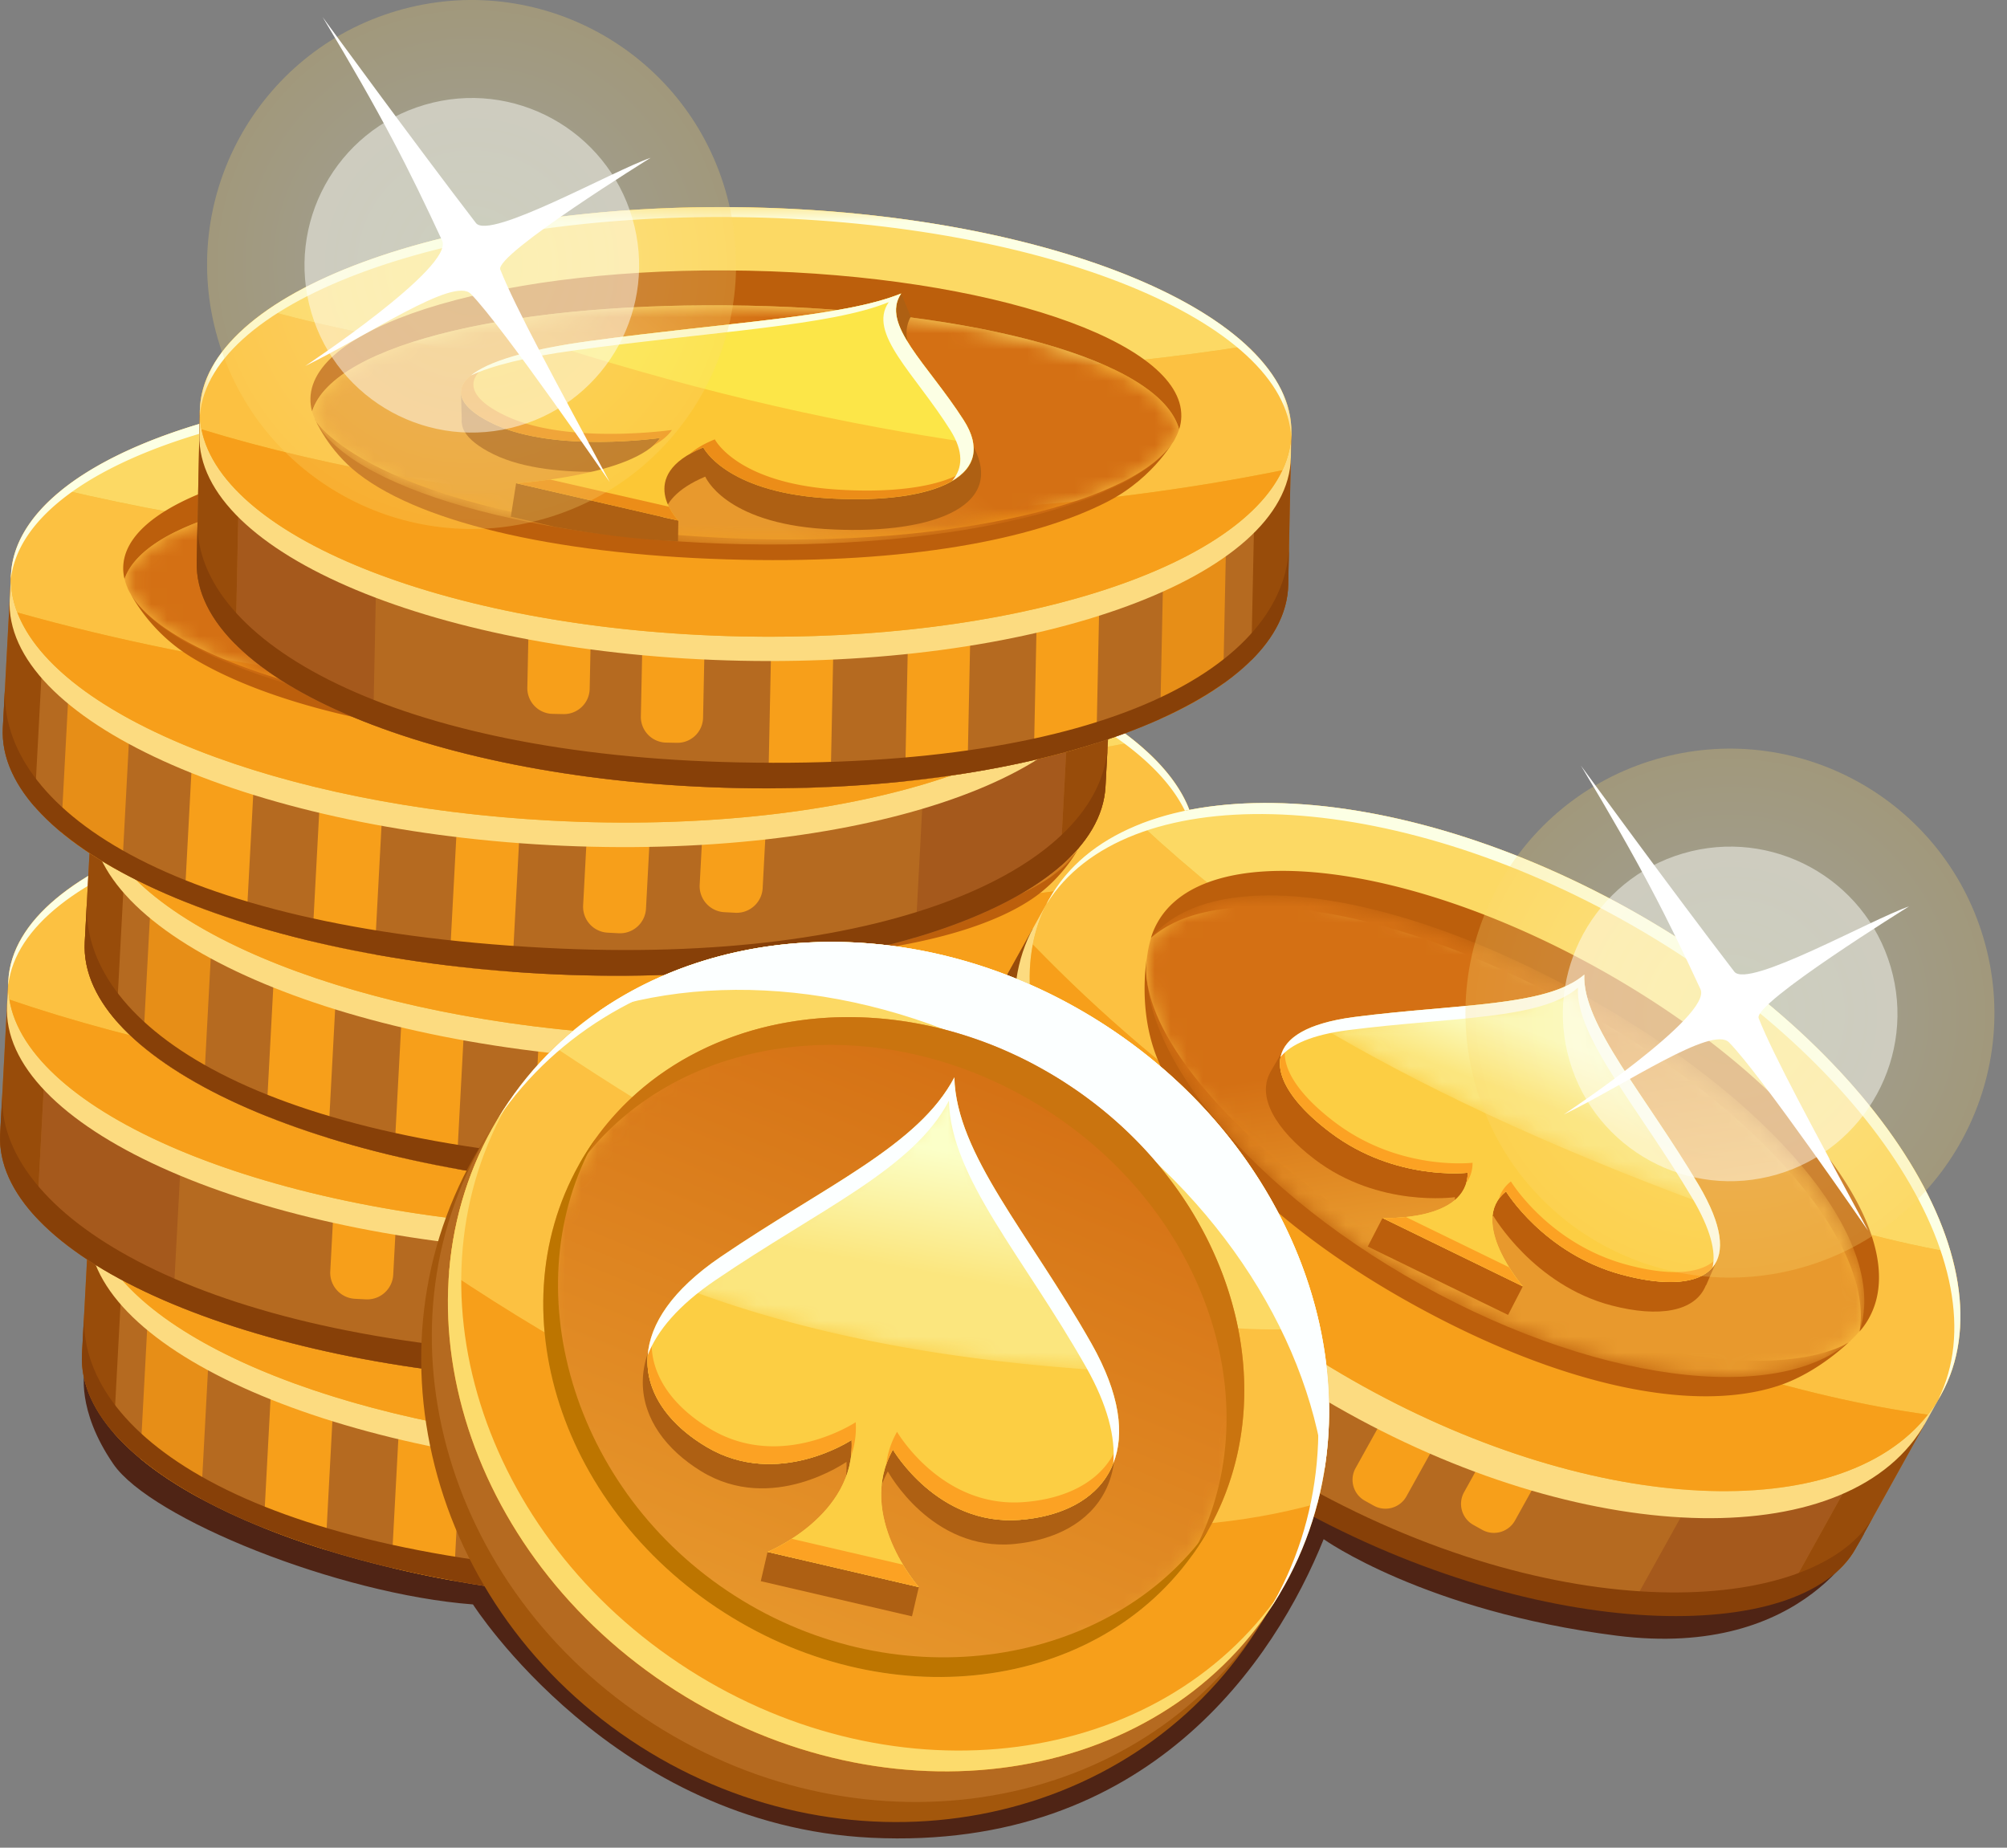 <svg xmlns="http://www.w3.org/2000/svg" xmlns:xlink="http://www.w3.org/1999/xlink" width="126" height="116" viewBox="0 0 126 116">
    <rect x="0" y="0" width="126" height="116" fill="#808080" stroke="none"/>
    <defs>
        <path id="a" d="M.786 6.249c1.072 4.481 12.694 8.557 27.076 9.325 14.383.767 26.373-2.05 27.914-6.391C54.705 4.702 43.052 1.212 28.669.444c-1.877-.1-3.713-.15-5.49-.15C11.344.295 2.128 2.474.786 6.249"/>
        <linearGradient id="b" x1="35.367%" x2="58.394%" y1="43.981%" y2="53.233%">
            <stop offset="0%" stop-color="#D47014"/>
            <stop offset="100%" stop-color="#E8992D"/>
        </linearGradient>
        <path id="d" d="M.645 6.424c1.071 4.48 12.693 8.558 27.075 9.325 14.382.767 26.372-2.05 27.915-6.391C54.563 4.877 42.91 1.387 28.527.619c-1.876-.1-3.713-.149-5.49-.149C11.2.469 1.985 2.649.645 6.424"/>
        <linearGradient id="e" x1="66.783%" x2="40.37%" y1="44.451%" y2="52.963%">
            <stop offset="0%" stop-color="#D47014"/>
            <stop offset="100%" stop-color="#E8992D"/>
        </linearGradient>
        <path id="g" d="M.958 6.391c1.072 4.481 12.694 8.558 27.076 9.326 14.383.767 26.372-2.05 27.915-6.392-1.072-4.48-12.725-7.971-27.107-8.738-1.878-.1-3.713-.15-5.49-.15C11.515.438 2.299 2.617.958 6.391"/>
        <linearGradient id="h" x1="35.367%" x2="58.394%" y1="43.981%" y2="53.233%">
            <stop offset="0%" stop-color="#D47014"/>
            <stop offset="100%" stop-color="#E8992D"/>
        </linearGradient>
        <path id="j" d="M.816 6.924c1.072 4.481 12.694 8.558 27.076 9.325 14.383.768 26.373-2.05 27.915-6.391C54.736 5.377 43.082 1.887 28.7 1.119c-1.877-.1-3.713-.149-5.49-.149C11.374.97 2.158 3.149.816 6.924"/>
        <linearGradient id="k" x1="35.367%" x2="58.394%" y1="43.981%" y2="53.233%">
            <stop offset="0%" stop-color="#D47014"/>
            <stop offset="100%" stop-color="#E8992D"/>
        </linearGradient>
        <path id="m" d="M.546.581h68.527V15.05H.546z"/>
        <path id="o" d="M.592 7.405c1.202 4.394 12.819 8.048 27.057 8.343 14.236.295 25.994-2.876 27.377-7.215C53.824 4.14 42.195 1.065 27.958.77c-.733-.015-1.461-.022-2.181-.022C12.537.747 1.905 3.289.592 7.405"/>
        <linearGradient id="p" x1="66.126%" x2="40.75%" y1="44.388%" y2="52.995%">
            <stop offset="0%" stop-color="#D47014"/>
            <stop offset="100%" stop-color="#E8992D"/>
        </linearGradient>
        <path id="r" d="M.643.995H59.08v43.204H.643z"/>
        <path id="t" d="M1.274 3.436C-.62 9.334 6.624 18.79 18.258 25.254c11.634 6.463 23.489 7.62 27.496 2.896 1.894-5.897-5.743-14.647-17.376-21.11C21.17 3.034 14.027.796 8.682.796c-3.281 0-5.884.843-7.408 2.64"/>
        <linearGradient id="u" x1="45.251%" x2="52.709%" y1="29.551%" y2="61.566%">
            <stop offset="0%" stop-color="#D47014"/>
            <stop offset="100%" stop-color="#E8992D"/>
        </linearGradient>
        <path id="w" d="M25.341 15.3C14.71 11.387 6.892 7.597.722 3.933c.627-.214 1.39-.385 2.304-.503 6.459-.834 12.106-.632 14.439-2.664-.16 3.092 3.844 7.592 7.17 13.196"/>
        <linearGradient id="x" x1="50.864%" x2="64.619%" y1="52.467%" y2="31.274%">
            <stop offset="0%" stop-color="#FBE67E"/>
            <stop offset="100%" stop-color="#FBFFC8"/>
        </linearGradient>
        <path id="z" d="M2.854 8.858C-3.023 18.062.833 31.031 11.468 37.82c10.635 6.792 24.023 4.834 29.9-4.37 5.879-9.207 2.022-22.176-8.613-28.966C28.48 1.754 23.761.438 19.264.438c-6.693 0-12.893 2.914-16.41 8.42"/>
        <linearGradient id="A" x1="72.291%" x2="33.551%" y1="17.145%" y2="74.249%">
            <stop offset="0%" stop-color="#E88917"/>
            <stop offset="100%" stop-color="#FBCD42"/>
        </linearGradient>
        <path id="C" d="M2.854 8.858C-3.023 18.062.833 31.031 11.468 37.82c10.635 6.792 24.023 4.834 29.9-4.37 5.879-9.207 2.022-22.176-8.613-28.966C28.48 1.754 23.761.438 19.264.438c-6.693 0-12.893 2.914-16.41 8.42"/>
        <linearGradient id="D" x1="69.435%" x2="30.242%" y1="7.847%" y2="92.858%">
            <stop offset="0%" stop-color="#D47014"/>
            <stop offset="100%" stop-color="#E8992D"/>
        </linearGradient>
        <path id="F" d="M27.366 18.628C16.021 17.911 7.597 15.982.888 13.424a15.378 15.378 0 0 1 2.337-1.92c6.604-4.5 12.46-7.002 14.69-11.288.113 4.831 4.657 9.752 8.6 16.706"/>
        <linearGradient id="G" x1="50.641%" x2="60.863%" y1="64.825%" y2="24.727%">
            <stop offset="0%" stop-color="#FBE67E"/>
            <stop offset="100%" stop-color="#FBFFC8"/>
        </linearGradient>
        <radialGradient id="I" r="49.988%" fx="50%" fy="50%" gradientTransform="matrix(.96 -.281 .281 .96 -.12 .161)">
            <stop offset="0%" stop-color="#FBFFE4"/>
            <stop offset="100%" stop-color="#FBD864"/>
        </radialGradient>
        <radialGradient id="J" cx="50.001%" cy="49.999%" r="49.988%" fx="50.001%" fy="49.999%" gradientTransform="scale(1 1) rotate(-16.349 .5 .5)">
            <stop offset="0%" stop-color="#FBFFE4"/>
            <stop offset="100%" stop-color="#FFF"/>
        </radialGradient>
    </defs>
    <g fill="none" fill-rule="evenodd">
        <path fill="#4F2415" d="M5.314 86.047s-.556 2.437 1.803 5.869c2.358 3.434 14.115 8.168 22.577 8.813 0 0 8.837 13.864 25.001 14.648 17.45.847 25.373-11.216 28.405-18.744 0 0 6.331 4.52 18.38 6.055 12.048 1.533 15.562-6.446 15.562-6.446S89.71 92.36 67.948 88.157c-21.76-4.204-62.634-2.11-62.634-2.11"/>
        <path fill="#B56A20" d="M5.663 75.39l-.513 9.618c-.401 7.513 14.771 14.43 33.887 15.452 19.116 1.019 34.938-4.245 35.339-11.76l.513-9.617L5.663 75.39z"/>
        <path fill="#B56A20" d="M7.907 75.513l55.58 2.965-1.051 19.7c-6.25 1.86-14.464 2.755-23.397 2.279-14.79-.79-27.205-5.105-31.903-10.493l.77-14.451z"/>
        <path fill="#984C0A" d="M7.907 75.513l-.771 14.45c-1.367-1.574-2.08-3.248-1.988-4.956l.513-9.614 2.246.12z"/>
        <path fill="#A5591C" d="M72.311 78.95l-.788 14.77c-2.078 1.786-5.205 3.307-9.087 4.458l1.05-19.7 8.825.471z"/>
        <path fill="#984C0A" d="M74.885 79.087l-.513 9.613c-.097 1.826-1.107 3.519-2.85 5.02l.789-14.77 2.574.137z"/>
        <path fill="#F79F1A" d="M29.694 76.675L28.49 99.245a60.314 60.314 0 0 1-3.913-.825l1.172-21.953 3.945.21zM21.56 76.241l-1.124 21.054a46.461 46.461 0 0 1-3.882-1.38l1.061-19.884 3.945.21zM38.359 77.138l-1.237 23.2a86.755 86.755 0 0 1-3.936-.396l1.228-23.014 3.945.21zM46.492 78.244l-.968 18.136a1.633 1.633 0 0 1-1.71 1.537l-.698-.038a1.628 1.628 0 0 1-1.537-1.71l.968-18.135 3.945.21zM53.712 78.901l-.864 16.184a1.636 1.636 0 0 1-1.72 1.546l-.688-.038a1.635 1.635 0 0 1-1.545-1.718l.863-16.184 3.954.21z"/>
        <path fill="#E78E17" d="M13.602 75.817l-.976 18.278c-1.467-.787-2.755-1.632-3.821-2.524l.852-15.965 3.945.211z"/>
        <path fill="#FCDB80" d="M74.885 79.087l-.082 1.54c-.4 7.512-16.221 12.775-35.334 11.756-19.121-1.021-34.291-7.938-33.89-15.45l.082-1.54 69.224 3.694z"/>
        <path fill="#874008" d="M74.508 86.151l-.136 2.55c-.4 7.512-16.22 12.775-35.334 11.756-19.12-1.02-34.29-7.938-33.89-15.45l.135-2.549c-.4 7.512 10.137 15.107 33.842 16.372 21.965 1.172 34.982-5.166 35.383-12.679"/>
        <path fill="#F1B325" d="M74.89 79.084c-.402 7.514-16.224 12.778-35.34 11.758-19.116-1.02-34.288-7.938-33.887-15.452.401-7.514 16.223-12.778 35.34-11.758 19.115 1.02 34.287 7.938 33.886 15.452"/>
        <path fill="#FCC141" d="M74.885 79.087a5.586 5.586 0 0 1-.188 1.17c-16.15 3.695-43.456 4.6-68.64-2.48a5.706 5.706 0 0 1-.396-2.383c.104-1.952 1.246-3.747 3.212-5.33 18.012 4.26 43.63 6.023 62.235 2.35 2.53 2.068 3.902 4.343 3.777 6.673"/>
        <path fill="#F79F1A" d="M74.696 80.257c-1.895 6.884-17.042 11.551-35.145 10.585-17.077-.91-31-6.521-33.495-13.065 25.184 7.08 52.49 6.174 68.64 2.48"/>
        <path fill="#FCD964" d="M71.107 72.415c-18.604 3.672-44.223 1.909-62.235-2.351 5.622-4.5 17.973-7.19 32.131-6.435 13.182.703 24.493 4.218 30.104 8.786"/>
        <path fill="#FCFFE4" d="M74.885 79.087c-.005.093-.01.177-.022.269-.088-7.37-15.075-14.092-33.893-15.096-18.818-1.004-34.444 4.085-35.315 11.403a3.01 3.01 0 0 1 .006-.27c.4-7.52 16.222-12.784 35.343-11.764 19.112 1.02 34.282 7.937 33.88 15.458"/>
        <path fill="#BC5F0C" d="M64.554 82.336c-4.405 2.923-13.563 4.24-24.743 3.645-10.283-.548-18.213-2.57-22.847-5.408-2.897-1.774-4.014-4.403-4.014-4.403 1.789 4.28 13.796 8.084 27.647 8.499 22.172.664 27.033-5.412 26.957-5.585 0 0-.956 1.896-3 3.252M67.94 77.793a2.716 2.716 0 0 1-.164.809c-1.07-4.481-12.725-7.972-27.107-8.74-14.382-.766-26.34 1.465-27.883 5.806a2.717 2.717 0 0 1-.077-.822c.256-4.791 12.825-8.014 28.078-7.2 15.254.814 27.41 5.356 27.153 10.147"/>
        <g transform="translate(12 69.419)">
            <mask id="c" fill="#fff">
                <use xlink:href="#a"/>
            </mask>
            <path fill="url(#b)" d="M.786 6.249c1.072 4.481 12.694 8.557 27.076 9.325 14.383.767 26.373-2.05 27.914-6.391C54.705 4.702 43.052 1.212 28.669.444c-1.877-.1-3.713-.15-5.49-.15C11.344.295 2.128 2.474.786 6.249" mask="url(#c)"/>
        </g>
        <g>
            <path fill="#AE6013" d="M54.518 82.195l.178 2.142-5.227-.229-1.167-2.245zM58.435 76.7l-.199 1.928-.731-.04-.222-.804z"/>
            <path fill="#AE6013" d="M49.922 74.355c-7.596-1.705-18.065-4.582-18.065-4.582l-.831-1.402-.713 1.427c1.04 2.28-2.276 4.435-4.525 7.842-2.561 3.887 2.56 5.941 8.976 6.004 6.399.071 7.807-2.756 7.807-2.756 1.782.914 2.396 1.9 2.493 2.766v.01l-.995.13-.076 1.32c2.97.075 5.13-.07 7.819-.332l2.884-.446-1.305-1.005-1.973.3c-2.312-.622-5.126-1.65-6.066-3.15 0 0 6.74 1.591 10.722-.01 3.854-1.54 3.035-4.049-6.152-6.116"/>
            <path fill="#FCC735" d="M56.16 78.57c-4.032 1.525-10.556.081-10.556.081 1.476 2.513 8.914 3.544 8.914 3.544l-10.453 1.604s3.023-2.636-1.232-4.747c0 0-1.567 2.66-7.862 2.637-6.32-.022-11.25-1.913-8.496-5.589 2.557-3.41 5.733-5.674 4.55-7.729 3.523 1.759 10.892 2.645 19.505 4.475 8.908 1.893 9.526 4.25 5.63 5.724"/>
            <path fill="#FCE648" d="M52.597 73.331c-9.945 2.37-18.803 3.613-26.83 4.182.1-.438.33-.91.708-1.412 2.556-3.41 5.736-5.674 4.55-7.729 3.525 1.758 10.89 2.644 19.507 4.474.75.16 1.436.32 2.065.485"/>
            <path fill="#EC8D18" d="M43.664 79.536a7.065 7.065 0 0 0-.833-.485s-1.563 2.66-7.86 2.637c-4.04-.014-7.538-.798-8.782-2.357 1.563 1.163 4.642 1.747 8.114 1.76 6.264.024 7.838-2.606 7.838-2.606.69.34 1.186.696 1.523 1.05M56.158 78.57c-4.029 1.525-10.555.08-10.555.08.115.19.261.37.438.54-.51-.328-.906-.694-1.14-1.1 0 0 6.48 1.429 10.5-.078 2.174-.81 2.948-1.898 1.663-3.026 2.241 1.32 1.602 2.636-.906 3.584M54.518 82.195l-10.455 1.604s.371-.322.668-.833l7.656-1.165c1.236.27 2.131.394 2.131.394"/>
            <path fill="#FCFFE4" d="M57.897 75.59c-1.27-.712-3.367-1.422-6.45-2.081-8.69-1.853-16.112-2.75-19.673-4.531 1.21 2.082-1.971 4.379-4.516 7.838-.927 1.263-.966 2.325-.342 3.179-1.352-.932-1.684-2.239-.441-3.894 2.556-3.41 5.735-5.674 4.55-7.729 3.524 1.759 10.89 2.644 19.507 4.474 4.059.863 6.397 1.819 7.365 2.744"/>
            <path fill="#B56A20" d="M69.747 65.258l-.513 9.618c-.401 7.513-16.223 12.778-35.339 11.758C14.779 85.614-.393 78.696.008 71.182l.513-9.617 69.226 3.693z"/>
            <path fill="#B56A20" d="M67.503 65.142l-55.58-2.965-1.051 19.7c6.016 2.514 14.088 4.277 23.022 4.755 14.789.788 27.593-2.182 32.838-7.04l.77-14.45z"/>
            <path fill="#984C0A" d="M67.503 65.142l-.771 14.45c1.527-1.42 2.413-3.01 2.504-4.716l.513-9.614-2.246-.12z"/>
            <path fill="#A5591C" d="M3.099 61.706l-.788 14.77c1.876 1.999 4.823 3.843 8.56 5.4l1.053-19.7-8.825-.47z"/>
            <path fill="#984C0A" d="M.525 61.568l-.513 9.614c-.097 1.825.726 3.615 2.299 5.294l.788-14.77-2.574-.138z"/>
            <path fill="#F79F1A" d="M45.715 63.98l-1.204 22.567a59.518 59.518 0 0 0 3.978-.403L49.66 64.19l-3.945-.21zM53.85 64.413l-1.123 21.054c1.406-.27 2.74-.596 4.007-.959l1.06-19.885-3.944-.21zM37.05 63.517l-1.237 23.2c1.34.037 2.663.05 3.955.025l1.227-23.015-3.945-.21zM28.847 63.752l-.968 18.136a1.633 1.633 0 0 0 1.537 1.71l.699.037a1.628 1.628 0 0 0 1.71-1.537l.967-18.136-3.945-.21zM21.597 63.637l-.863 16.184c-.048.9.645 1.67 1.545 1.72l.69.035a1.635 1.635 0 0 0 1.718-1.544l.864-16.184-3.954-.21z"/>
            <path fill="#E78E17" d="M61.808 64.838l-.975 18.278c1.543-.626 2.914-1.329 4.069-2.103l.85-15.965-3.944-.21z"/>
            <path fill="#FCDB80" d="M.525 61.568l-.083 1.54c-.4 7.512 14.77 14.429 33.883 15.449 19.12 1.02 34.94-4.244 35.342-11.756l.082-1.54L.525 61.568z"/>
            <path fill="#874008" d="M.147 68.633l-.136 2.549c-.4 7.512 14.77 14.429 33.883 15.45 19.12 1.019 34.941-4.245 35.341-11.756l.137-2.55c-.4 7.513-11.687 13.943-35.392 12.679C12.016 83.833-.253 76.145.147 68.633"/>
            <path fill="#F1B325" d="M.521 61.565C.12 69.079 15.292 75.997 34.408 77.017c19.116 1.02 34.938-4.244 35.339-11.758.401-7.514-14.771-14.432-33.887-15.452C16.744 48.787.922 54.05.521 61.565"/>
            <path fill="#FCC141" d="M.525 61.568c-.021.396 0 .793.063 1.185 15.665 5.391 42.72 9.197 68.514 4.836a5.726 5.726 0 0 0 .647-2.328c.104-1.951-.84-3.858-2.626-5.64C48.76 61.94 23.098 60.967 4.99 55.336 2.255 57.122.649 59.238.525 61.568"/>
            <path fill="#F79F1A" d="M.588 62.753c1.15 7.047 15.716 13.299 33.819 14.265 17.077.91 31.519-3.186 34.695-9.428-25.794 4.36-52.85.555-68.514-4.837"/>
            <path fill="#FCD964" d="M4.99 55.336c18.108 5.631 43.77 6.604 62.133 4.285-5.112-5.073-17.106-9.062-31.264-9.817-13.182-.704-24.803 1.587-30.868 5.532"/>
            <path fill="#FCFFE4" d="M.525 61.568c-.005.093-.01.177-.006.27.87-7.318 16.488-12.407 35.306-11.403 18.819 1.004 33.814 7.726 33.9 15.095.014-.091.019-.176.024-.269.4-7.52-14.77-14.437-33.89-15.457C16.746 48.784.926 54.047.525 61.568"/>
            <path fill="#BC5F0C" d="M10.452 65.899c4.069 3.375 13.034 5.66 24.214 6.256 10.284.549 18.383-.616 23.294-2.945 3.068-1.456 4.458-3.951 4.458-3.951-2.233 4.065-14.577 6.57-28.394 5.508-22.116-1.7-26.302-8.258-26.21-8.421 0 0 .75 1.987 2.638 3.553M7.567 61.02a2.72 2.72 0 0 0 .077.823c1.542-4.342 13.501-6.572 27.883-5.805 14.382.768 26.036 4.258 27.107 8.739.098-.264.15-.531.164-.81.255-4.79-11.899-9.333-27.152-10.147-15.254-.813-27.823 2.41-28.079 7.2"/>
        </g>
        <g transform="translate(7 55.419)">
            <mask id="f" fill="#fff">
                <use xlink:href="#d"/>
            </mask>
            <path fill="url(#e)" d="M.645 6.424c1.071 4.48 12.693 8.558 27.075 9.325 14.382.767 26.372-2.05 27.915-6.391C54.563 4.877 42.91 1.387 28.527.619c-1.876-.1-3.713-.149-5.49-.149C11.2.469 1.985 2.649.645 6.424" mask="url(#f)"/>
        </g>
        <g>
            <path fill="#AE6013" d="M20.445 66.826l-.404 2.11 5.221.33 1.4-2.108zM17.134 60.947l-.007 1.936.732.04.306-.778z"/>
            <path fill="#AE6013" d="M25.85 59.52c7.733-.886 18.45-2.634 18.45-2.634l.976-1.305.557 1.495c-1.276 2.156 1.79 4.652 3.664 8.278 2.133 4.138-3.177 5.635-9.564 5.016-6.37-.61-7.47-3.571-7.47-3.571-1.868.719-2.584 1.634-2.772 2.484l-.001.008.974.238-.064 1.32c-2.961-.241-5.094-.617-7.74-1.162l-2.82-.75 1.406-.861 1.929.507c2.366-.371 5.272-1.093 6.368-2.486 0 0-6.872.865-10.662-1.151-3.667-1.942-2.585-4.347 6.769-5.426"/>
            <path fill="#FCC735" d="M19.199 63.047c3.846 1.946 10.487 1.205 10.487 1.205-1.735 2.34-9.24 2.574-9.24 2.574l10.222 2.707s-2.725-2.943 1.73-4.59c0 0 1.275 2.813 7.537 3.46 6.286.65 11.39-.706 9.042-4.654-2.178-3.661-5.096-6.25-3.701-8.168-3.69 1.373-11.112 1.47-19.87 2.373-9.06.934-9.925 3.213-6.207 5.093"/>
            <path fill="#FCE648" d="M23.299 58.217c9.637 3.415 18.312 5.594 26.232 7.013-.053-.446-.23-.939-.553-1.479-2.18-3.663-5.1-6.253-3.702-8.169-3.691 1.373-11.111 1.47-19.872 2.373a44.47 44.47 0 0 0-2.105.262"/>
            <path fill="#EC8D18" d="M31.52 65.337c.256-.139.55-.27.88-.394 0 0 1.272 2.812 7.537 3.46 4.017.414 7.579.007 8.982-1.41-1.678.99-4.802 1.242-8.255.886-6.231-.642-7.516-3.425-7.516-3.425-.722.264-1.254.565-1.627.883M19.2 63.047c3.844 1.945 10.487 1.203 10.487 1.203a2.724 2.724 0 0 1-.493.49c.542-.273.975-.594 1.252-.973 0 0-6.597.732-10.433-1.195-2.077-1.037-2.73-2.2-1.332-3.186-2.369 1.076-1.874 2.451.52 3.661M20.445 66.826l10.225 2.707s-.334-.36-.576-.9l-7.488-1.972c-1.259.137-2.16.165-2.16.165"/>
            <path fill="#FCFFE4" d="M17.788 59.9c1.338-.573 3.5-1.056 6.635-1.383 8.838-.918 16.313-1.02 20.044-2.412-1.426 1.94 1.493 4.563 3.656 8.274.788 1.354.713 2.415.001 3.197 1.443-.782 1.913-2.047.854-3.825-2.179-3.663-5.1-6.252-3.703-8.17-3.69 1.375-11.11 1.47-19.87 2.374-4.13.425-6.556 1.128-7.617 1.945"/>
            <path fill="#B56A20" d="M5.835 49.532l-.513 9.618c-.4 7.514 14.77 14.432 33.887 15.451 19.116 1.02 34.938-4.244 35.34-11.758l.512-9.617-69.226-3.694z"/>
            <path fill="#B56A20" d="M8.08 49.655l55.58 2.966-1.053 19.7c-6.249 1.86-14.463 2.755-23.396 2.277-14.789-.787-27.205-5.103-31.903-10.491l.771-14.451z"/>
            <path fill="#984C0A" d="M8.08 49.655l-.772 14.451C5.941 62.532 5.23 60.858 5.32 59.15l.513-9.615 2.246.12z"/>
            <path fill="#A5591C" d="M72.483 53.092l-.788 14.771c-2.078 1.787-5.205 3.307-9.088 4.458l1.051-19.7 8.825.471z"/>
            <path fill="#984C0A" d="M75.057 53.23l-.513 9.613c-.097 1.825-1.107 3.518-2.849 5.02l.788-14.77 2.574.136z"/>
            <path fill="#F79F1A" d="M29.867 50.818l-1.204 22.568a60.314 60.314 0 0 1-3.913-.824l1.172-21.954 3.945.21zM21.732 50.384l-1.123 21.055a46.718 46.718 0 0 1-3.883-1.38l1.06-19.885 3.946.21zM38.531 51.28l-1.238 23.2a83.945 83.945 0 0 1-3.935-.395l1.228-23.014 3.945.21zM46.663 52.387l-.966 18.135a1.632 1.632 0 0 1-1.71 1.537l-.7-.037a1.628 1.628 0 0 1-1.536-1.71l.968-18.135 3.944.21zM53.884 53.045l-.863 16.184a1.639 1.639 0 0 1-1.72 1.545l-.69-.038a1.635 1.635 0 0 1-1.544-1.718l.863-16.184 3.954.21z"/>
            <path fill="#E78E17" d="M13.774 49.96l-.976 18.278c-1.468-.787-2.755-1.632-3.82-2.524l.851-15.964 3.945.21z"/>
            <path fill="#FCDB80" d="M75.057 53.23l-.082 1.54c-.4 7.511-16.22 12.774-35.334 11.755-19.12-1.02-34.29-7.938-33.89-15.45l.082-1.539 69.224 3.693z"/>
            <path fill="#874008" d="M74.68 60.294l-.136 2.55c-.4 7.511-16.22 12.775-35.333 11.755-19.12-1.02-34.292-7.937-33.89-15.45l.135-2.548c-.4 7.512 10.137 15.107 33.841 16.371 21.965 1.172 34.982-5.166 35.383-12.678"/>
            <path fill="#F1B325" d="M75.061 53.226c-.4 7.514-16.223 12.778-35.339 11.758-19.117-1.02-34.288-7.938-33.888-15.452.403-7.514 16.224-12.778 35.34-11.758 19.117 1.02 34.289 7.938 33.887 15.452"/>
            <path fill="#FCC141" d="M75.057 53.23a5.523 5.523 0 0 1-.189 1.17C58.718 58.094 31.412 59 6.23 51.92a5.706 5.706 0 0 1-.396-2.384c.104-1.952 1.245-3.747 3.212-5.329 18.012 4.26 43.631 6.022 62.234 2.35 2.531 2.067 3.903 4.342 3.778 6.672"/>
            <path fill="#F79F1A" d="M74.868 54.4c-1.894 6.885-17.042 11.552-35.145 10.586-17.077-.911-31-6.522-33.494-13.066C31.412 59 58.72 58.094 74.87 54.4"/>
            <path fill="#FCD964" d="M71.28 46.557c-18.605 3.672-44.224 1.91-62.235-2.35 5.622-4.5 17.972-7.19 32.13-6.436 13.182.704 24.493 4.218 30.104 8.786"/>
            <path fill="#FCFFE4" d="M75.057 53.23c-.005.092-.009.176-.023.268-.087-7.37-15.074-14.09-33.892-15.096-18.818-1.004-34.444 4.085-35.315 11.403a3.01 3.01 0 0 1 .006-.269c.401-7.52 16.222-12.785 35.343-11.765 19.112 1.02 34.282 7.937 33.881 15.458"/>
            <path fill="#BC5F0C" d="M64.726 56.479c-4.404 2.923-13.562 4.24-24.743 3.645-10.282-.55-18.213-2.57-22.847-5.408-2.896-1.774-4.013-4.403-4.013-4.403 1.788 4.28 13.795 8.083 27.647 8.499 22.172.664 27.032-5.413 26.957-5.585 0 0-.957 1.896-3.001 3.252M68.113 51.935a2.716 2.716 0 0 1-.164.81c-1.071-4.482-12.725-7.972-27.107-8.74C26.46 43.238 14.5 45.47 12.959 49.81a2.714 2.714 0 0 1-.077-.822c.256-4.79 12.825-8.014 28.078-7.2 15.254.814 27.408 5.356 27.153 10.147"/>
        </g>
        <g transform="translate(12 43.419)">
            <mask id="i" fill="#fff">
                <use xlink:href="#g"/>
            </mask>
            <path fill="url(#h)" d="M.958 6.391c1.072 4.481 12.694 8.558 27.076 9.326 14.383.767 26.372-2.05 27.915-6.392-1.072-4.48-12.725-7.971-27.107-8.738-1.878-.1-3.713-.15-5.49-.15C11.515.438 2.299 2.617.958 6.391" mask="url(#i)"/>
        </g>
        <g>
            <path fill="#AE6013" d="M54.69 56.338l.177 2.142-5.226-.228-1.167-2.246zM58.608 50.843l-.2 1.927-.731-.039-.221-.805z"/>
            <path fill="#AE6013" d="M50.094 48.498c-7.596-1.704-18.065-4.582-18.065-4.582l-.83-1.402-.714 1.427c1.04 2.28-2.277 4.435-4.525 7.842-2.56 3.887 2.56 5.94 8.976 6.004 6.4.072 7.807-2.755 7.807-2.755 1.782.913 2.396 1.899 2.493 2.765v.008l-.995.133-.076 1.319c2.971.075 5.131-.071 7.82-.332l2.882-.446-1.304-1.005-1.973.299c-2.312-.621-5.126-1.65-6.066-3.15 0 0 6.74 1.592 10.722-.01 3.853-1.54 3.034-4.048-6.152-6.115"/>
            <path fill="#FCC735" d="M56.331 52.713c-4.03 1.524-10.555.081-10.555.081 1.476 2.513 8.914 3.544 8.914 3.544l-10.453 1.603s3.023-2.636-1.232-4.747c0 0-1.567 2.661-7.861 2.638-6.32-.023-11.25-1.914-8.496-5.59 2.555-3.409 5.732-5.673 4.55-7.728 3.523 1.76 10.892 2.645 19.505 4.474 8.907 1.893 9.525 4.251 5.628 5.725"/>
            <path fill="#FCE648" d="M52.769 47.474c-9.946 2.37-18.803 3.613-26.83 4.182.101-.438.33-.91.708-1.412 2.556-3.411 5.736-5.674 4.55-7.73 3.524 1.759 10.891 2.646 19.507 4.475.751.159 1.436.32 2.065.485"/>
            <path fill="#EC8D18" d="M43.836 53.679a6.776 6.776 0 0 0-.833-.485s-1.563 2.66-7.86 2.637c-4.039-.014-7.538-.8-8.783-2.358 1.563 1.164 4.643 1.747 8.115 1.76 6.263.025 7.837-2.605 7.837-2.605.69.339 1.187.695 1.524 1.05M56.33 52.713c-4.029 1.524-10.554.08-10.554.08.114.19.26.37.438.54-.51-.33-.907-.695-1.142-1.1 0 0 6.481 1.429 10.5-.08 2.175-.81 2.95-1.896 1.664-3.024 2.242 1.32 1.603 2.635-.905 3.584M54.69 56.338l-10.455 1.604s.37-.322.668-.833l7.655-1.165c1.237.27 2.132.394 2.132.394"/>
            <path fill="#FCFFE4" d="M58.07 49.733c-1.27-.712-3.368-1.422-6.452-2.08-8.689-1.855-16.11-2.75-19.673-4.532 1.211 2.082-1.97 4.378-4.515 7.838-.927 1.262-.966 2.325-.342 3.18-1.352-.933-1.684-2.24-.44-3.896 2.555-3.41 5.734-5.674 4.55-7.728 3.523 1.758 10.89 2.644 19.506 4.474 4.06.862 6.397 1.82 7.365 2.744"/>
            <path fill="#B56A20" d="M.694 36.065L.18 45.683c-.401 7.513 14.77 14.431 33.887 15.451 19.116 1.02 34.938-4.244 35.339-11.758l.513-9.618L.694 36.065z"/>
            <path fill="#B56A20" d="M2.938 36.188l55.58 2.965-1.053 19.701c-6.248 1.86-14.463 2.754-23.397 2.277-14.787-.789-27.203-5.104-31.901-10.492l.77-14.45z"/>
            <path fill="#984C0A" d="M2.938 36.188L2.165 50.64C.8 49.064.087 47.39.18 45.682l.512-9.614 2.247.12z"/>
            <path fill="#A5591C" d="M67.342 39.625l-.788 14.77c-2.078 1.788-5.205 3.308-9.088 4.459l1.05-19.7 8.826.47z"/>
            <path fill="#984C0A" d="M69.915 39.762l-.513 9.614c-.097 1.825-1.106 3.517-2.849 5.019l.788-14.77 2.575.137z"/>
            <path fill="#F79F1A" d="M24.725 37.35L23.521 59.92a60.314 60.314 0 0 1-3.913-.824L20.78 37.14l3.945.21zM16.59 36.917l-1.123 21.055a47.084 47.084 0 0 1-3.883-1.38l1.061-19.885 3.945.21zM33.39 37.813l-1.238 23.2a85.312 85.312 0 0 1-3.935-.396l1.228-23.014 3.945.21zM41.522 38.92l-.967 18.135a1.633 1.633 0 0 1-1.711 1.536l-.698-.037a1.627 1.627 0 0 1-1.537-1.71l.968-18.135 3.945.21zM48.742 39.577L47.88 55.76c-.049.9-.82 1.593-1.72 1.545l-.689-.037a1.636 1.636 0 0 1-1.545-1.72l.863-16.183 3.954.21z"/>
            <path fill="#E78E17" d="M8.632 36.492L7.657 54.77c-1.468-.787-2.756-1.632-3.822-2.524l.852-15.965 3.945.211z"/>
            <path fill="#FCDB80" d="M69.915 39.762l-.082 1.54c-.4 7.512-16.22 12.775-35.334 11.755C15.38 52.037.21 45.12.61 37.607l.083-1.538 69.223 3.693z"/>
            <path fill="#874008" d="M69.538 46.827l-.135 2.549C69 56.888 53.18 62.152 34.068 61.132c-19.12-1.02-34.29-7.938-33.89-15.45l.137-2.548c-.402 7.51 10.136 15.107 33.84 16.37 21.965 1.173 34.983-5.165 35.383-12.677"/>
            <path fill="#F1B325" d="M69.92 39.759c-.402 7.514-16.224 12.778-35.34 11.758C15.464 50.497.292 43.579.693 36.065c.401-7.514 16.223-12.778 35.34-11.758 19.115 1.02 34.287 7.938 33.886 15.452"/>
            <path fill="#FCC141" d="M69.915 39.762a5.523 5.523 0 0 1-.189 1.17c-16.15 3.695-43.456 4.6-68.638-2.48a5.706 5.706 0 0 1-.397-2.383c.105-1.952 1.246-3.747 3.213-5.33 18.01 4.26 43.63 6.023 62.233 2.35 2.531 2.068 3.903 4.343 3.778 6.673"/>
            <path fill="#F79F1A" d="M69.727 40.933c-1.895 6.884-17.043 11.55-35.146 10.585-17.077-.911-31-6.522-33.494-13.066 25.183 7.08 52.49 6.175 68.64 2.48"/>
            <path fill="#FCD964" d="M66.138 33.09c-18.604 3.672-44.223 1.909-62.234-2.351 5.622-4.5 17.972-7.19 32.13-6.435 13.182.703 24.493 4.218 30.104 8.786"/>
            <path fill="#FCFFE4" d="M69.915 39.762c-.005.093-.009.177-.023.269C69.805 32.66 54.82 25.939 36 24.935 17.182 23.93 1.555 29.02.684 36.338a3.01 3.01 0 0 1 .006-.27c.402-7.52 16.222-12.784 35.343-11.764 19.113 1.02 34.283 7.937 33.881 15.458"/>
            <path fill="#BC5F0C" d="M59.584 43.011c-4.404 2.923-13.563 4.241-24.743 3.645-10.283-.549-18.213-2.569-22.847-5.408-2.896-1.774-4.013-4.403-4.013-4.403 1.788 4.28 13.795 8.083 27.647 8.5 22.172.663 27.032-5.414 26.956-5.586 0 0-.956 1.896-3 3.252M62.971 38.468a2.716 2.716 0 0 1-.164.809c-1.07-4.481-12.725-7.971-27.107-8.739-14.382-.767-26.34 1.464-27.883 5.805a2.717 2.717 0 0 1-.077-.822c.255-4.791 12.825-8.014 28.078-7.2 15.254.814 27.408 5.356 27.153 10.147"/>
        </g>
        <g transform="translate(7 29.419)">
            <mask id="l" fill="#fff">
                <use xlink:href="#j"/>
            </mask>
            <path fill="url(#k)" d="M.816 6.924c1.072 4.481 12.694 8.558 27.076 9.325 14.383.768 26.373-2.05 27.915-6.391C54.736 5.377 43.082 1.887 28.7 1.119c-1.877-.1-3.713-.149-5.49-.149C11.374.97 2.158 3.149.816 6.924" mask="url(#l)"/>
        </g>
        <g>
            <path fill="#AE6013" d="M49.549 42.87l.177 2.142-5.226-.228-1.167-2.246zM53.466 37.376l-.199 1.927-.732-.039-.22-.805z"/>
            <path fill="#AE6013" d="M44.953 35.03c-7.596-1.704-18.065-4.581-18.065-4.581l-.831-1.402-.713 1.427c1.039 2.28-2.277 4.435-4.525 7.842-2.561 3.886 2.559 5.94 8.976 6.003 6.399.073 7.807-2.755 7.807-2.755 1.782.914 2.396 1.9 2.493 2.766v.008l-.995.133-.076 1.319c2.97.075 5.13-.071 7.819-.333l2.883-.445-1.304-1.005-1.973.299c-2.312-.621-5.126-1.65-6.066-3.15 0 0 6.739 1.592 10.722-.01 3.853-1.54 3.034-4.048-6.152-6.115"/>
            <path fill="#FCC735" d="M51.19 39.246c-4.031 1.524-10.555.08-10.555.08 1.476 2.514 8.914 3.545 8.914 3.545l-10.453 1.603s3.023-2.636-1.232-4.747c0 0-1.567 2.66-7.862 2.638-6.32-.023-11.25-1.914-8.496-5.59 2.556-3.41 5.733-5.673 4.55-7.728 3.523 1.759 10.892 2.645 19.505 4.474 8.908 1.893 9.526 4.25 5.629 5.725"/>
            <path fill="#FCE648" d="M47.627 34.007c-9.946 2.37-18.803 3.613-26.83 4.182.101-.438.33-.91.708-1.412 2.556-3.411 5.736-5.674 4.55-7.73 3.524 1.759 10.891 2.645 19.507 4.475.751.159 1.436.32 2.065.485"/>
            <path fill="#EC8D18" d="M38.695 40.211a6.906 6.906 0 0 0-.833-.485S36.299 42.387 30 42.363c-4.038-.014-7.537-.799-8.782-2.357 1.563 1.163 4.643 1.747 8.115 1.76 6.263.024 7.837-2.606 7.837-2.606.69.34 1.187.696 1.524 1.051M51.189 39.245c-4.03 1.525-10.556.08-10.556.08.116.19.262.37.439.54-.51-.328-.907-.694-1.141-1.1 0 0 6.48 1.429 10.5-.078 2.175-.81 2.949-1.898 1.664-3.026 2.24 1.32 1.6 2.636-.906 3.584M49.548 42.87l-10.454 1.604s.37-.322.667-.833l7.656-1.165c1.237.27 2.131.394 2.131.394"/>
            <path fill="#FCFFE4" d="M52.928 36.265c-1.27-.712-3.367-1.422-6.451-2.08-8.69-1.854-16.111-2.75-19.673-4.532 1.21 2.082-1.97 4.38-4.516 7.838-.926 1.263-.965 2.325-.341 3.18-1.352-.933-1.684-2.24-.441-3.895 2.556-3.41 5.735-5.674 4.55-7.729 3.524 1.76 10.89 2.644 19.507 4.474 4.059.863 6.397 1.82 7.365 2.744"/>
            <path fill="#B56A20" d="M81.07 27.199l-.196 9.52c-.155 7.438-15.62 13.15-34.543 12.758-18.923-.392-34.138-6.74-33.984-14.177l.197-9.52 68.527 1.419z"/>
            <path fill="#B56A20" d="M78.85 27.156l-55.019-1.14-.404 19.502c6.026 2.29 14.06 3.773 22.903 3.956 14.64.304 27.196-3.044 32.223-8.013l.296-14.305z"/>
            <path fill="#984C0A" d="M78.85 27.156l-.297 14.305c1.463-1.452 2.287-3.052 2.322-4.742l.198-9.517-2.224-.046z"/>
            <path fill="#A5591C" d="M15.096 25.836l-.303 14.62c1.918 1.916 4.89 3.643 8.635 5.062l.403-19.501-8.735-.181z"/>
            <path fill="#984C0A" d="M12.547 25.783L12.35 35.3c-.037 1.807.834 3.549 2.442 5.157l.303-14.621-2.548-.053z"/>
            <path fill="#F79F1A" d="M57.282 26.71l-.463 22.34a60.403 60.403 0 0 0 3.918-.527l.45-21.733-3.905-.08zM65.334 26.876l-.432 20.842a46.149 46.149 0 0 0 3.93-1.077l.408-19.684-3.906-.08zM48.705 26.532l-.476 22.965a84.632 84.632 0 0 0 3.91-.102l.47-22.782-3.904-.081zM40.605 27.028l-.372 17.952a1.615 1.615 0 0 0 1.574 1.641l.692.014a1.609 1.609 0 0 0 1.64-1.574l.372-17.952-3.906-.081zM33.438 27.149l-.332 16.02a1.617 1.617 0 0 0 1.582 1.649l.683.014a1.617 1.617 0 0 0 1.649-1.581l.332-16.021-3.914-.081z"/>
            <path fill="#E78E17" d="M73.212 27.04l-.375 18.093c1.505-.669 2.837-1.407 3.953-2.209l.327-15.804-3.905-.08z"/>
            <path fill="#FCDB80" d="M12.547 25.783l-.03 1.524c-.156 7.436 15.058 13.783 33.978 14.175 18.928.392 34.392-5.32 34.546-12.756l.031-1.524-68.525-1.42z"/>
            <path fill="#874008" d="M12.403 32.776L12.35 35.3c-.155 7.436 15.059 13.783 33.979 14.175 18.928.392 34.39-5.32 34.546-12.756l.052-2.523c-.154 7.436-11.1 14.154-34.565 13.668-21.742-.45-34.114-7.65-33.96-15.087"/>
            <path fill="#F1B325" d="M12.544 25.78c-.154 7.437 15.06 13.784 33.984 14.176 18.924.392 34.389-5.32 34.543-12.758.154-7.438-15.062-13.785-33.985-14.177-18.923-.392-34.388 5.32-34.542 12.758"/>
            <path fill="#FCC141" d="M12.547 25.783a5.51 5.51 0 0 0 .101 1.168c15.653 4.823 42.511 7.712 67.86 2.572a5.64 5.64 0 0 0 .564-2.321c.04-1.932-.954-3.785-2.777-5.49-18.07 2.884-43.46 2.75-61.535-2.232-2.646 1.853-4.165 3.996-4.213 6.303"/>
            <path fill="#F79F1A" d="M12.648 26.951c1.364 6.926 15.96 12.635 33.878 13.006 16.905.35 31.044-4.164 33.982-10.434-25.349 5.14-52.207 2.251-67.86-2.572"/>
            <path fill="#FCD964" d="M16.76 19.48c18.075 4.981 43.464 5.116 61.535 2.233-5.214-4.849-17.196-8.404-31.21-8.694-13.049-.27-24.459 2.367-30.325 6.461"/>
            <g transform="translate(12 12.419)">
                <mask id="n" fill="#fff">
                    <use xlink:href="#m"/>
                </mask>
                <path fill="#FCFFE4" d="M.547 13.364c-.002.092-.003.175.003.267C1.175 6.37 16.443.839 35.071 1.224 53.701 1.61 68.735 7.77 69.06 15.05c.01-.092.011-.175.013-.267C69.226 7.339 54.012.992 35.085.6 16.165.208.701 5.92.547 13.364" mask="url(#n)"/>
            </g>
            <path fill="#BC5F0C" d="M22.497 29.742c4.129 3.204 13.063 5.173 24.13 5.402 10.179.211 18.146-1.2 22.923-3.66 2.986-1.539 4.279-4.049 4.279-4.049-2.076 4.09-14.193 6.962-27.881 6.358-21.91-.966-26.26-7.313-26.172-7.478 0 0 .804 1.94 2.72 3.427M19.49 25.015c-.006.275.025.542.102.81 1.384-4.34 13.129-6.93 27.367-6.635 14.237.295 25.865 3.369 27.068 7.762.088-.264.13-.53.136-.805.098-4.742-12.06-8.84-27.16-9.152-15.098-.313-27.415 3.277-27.513 8.02"/>
        </g>
        <g transform="translate(19 18.419)">
            <mask id="q" fill="#fff">
                <use xlink:href="#o"/>
            </mask>
            <path fill="url(#p)" d="M.592 7.405c1.202 4.394 12.819 8.048 27.057 8.343 14.236.295 25.994-2.876 27.377-7.215C53.824 4.14 42.195 1.065 27.958.77c-.733-.015-1.461-.022-2.181-.022C12.537.747 1.905 3.289.592 7.405" mask="url(#q)"/>
        </g>
        <g>
            <path fill="#AE6013" d="M32.402 30.337l-.332 2.099 5.17.157 1.315-2.13zM28.94 24.633l.056 1.915.725.015.277-.778z"/>
            <path fill="#AE6013" d="M37.507 22.943c7.613-1.125 18.147-3.197 18.147-3.197l.922-1.322.6 1.459c-1.193 2.173 1.92 4.54 3.887 8.063 2.241 4.02-2.958 5.67-9.29 5.265-6.315-.398-7.496-3.288-7.496-3.288-1.824.77-2.5 1.697-2.66 2.544v.008l.97.203-.02 1.307c-2.935-.143-5.055-.445-7.686-.9l-2.81-.65 1.36-.896 1.923.44c2.325-.443 5.174-1.251 6.211-2.662 0 0-6.762 1.076-10.572-.794-3.686-1.801-2.695-4.213 6.514-5.58"/>
            <path fill="#FCC735" d="M31.049 26.643c3.863 1.798 10.4.852 10.4.852-1.638 2.369-9.047 2.842-9.047 2.842l10.189 2.345s-2.788-2.82 1.562-4.59c0 0 1.35 2.738 7.56 3.175 6.232.44 11.232-1.064 8.785-4.89-2.271-3.548-5.238-6.013-3.921-7.953-3.602 1.477-10.933 1.812-19.56 2.986-8.921 1.216-9.703 3.495-5.968 5.233"/>
            <path fill="#FCE648" d="M34.944 21.738c9.633 3.064 18.275 4.937 26.148 6.085-.066-.44-.257-.92-.594-1.445-2.27-3.55-5.24-6.014-3.922-7.954-3.603 1.477-10.93 1.812-19.56 2.986-.752.102-1.44.211-2.072.327"/>
            <path fill="#EC8D18" d="M43.298 28.508c.248-.145.534-.284.856-.417 0 0 1.348 2.737 7.56 3.175 3.982.281 7.49-.237 8.83-1.683-1.626 1.033-4.705 1.383-8.129 1.143-6.178-.434-7.537-3.143-7.537-3.143-.705.284-1.22.6-1.58.925M31.05 26.642c3.86 1.798 10.402.851 10.402.851a2.664 2.664 0 0 1-.472.5c.527-.287.945-.619 1.206-1 0 0-6.495.934-10.348-.846-2.085-.958-2.77-2.087-1.42-3.106-2.306 1.14-1.771 2.482.632 3.601M32.402 30.337l10.191 2.346s-.34-.345-.598-.871l-7.463-1.707c-1.239.176-2.13.232-2.13.232"/>
            <path fill="#FCFFE4" d="M29.553 23.577c1.304-.609 3.424-1.156 6.512-1.58 8.703-1.192 16.087-1.533 19.73-3.029-1.346 1.964 1.622 4.461 3.88 8.058.82 1.313.781 2.363.104 3.16 1.4-.82 1.823-2.085.72-3.808-2.272-3.55-5.24-6.014-3.923-7.953-3.603 1.476-10.93 1.811-19.56 2.985-4.066.553-6.44 1.326-7.463 2.167"/>
            <path fill="#B56A20" d="M64.821 58.336l-4.322 7.78c-3.377 6.077 6.42 17.969 21.883 26.56 15.463 8.592 30.735 10.63 34.112 4.552l4.323-7.78-55.996-31.112z"/>
            <path fill="#B56A20" d="M66.635 59.347l44.957 24.979-8.854 15.936c-6.16-.6-13.643-2.645-20.869-6.66-11.963-6.646-20.01-16.188-21.729-22.566l6.495-11.69z"/>
            <path fill="#984C0A" d="M66.635 59.347L60.14 71.036c-.497-1.861-.41-3.541.357-4.922l4.321-7.776 1.817 1.009z"/>
            <path fill="#A5591C" d="M118.73 88.293l-6.638 11.947c-2.45.643-5.663.639-9.354.022l8.854-15.936 7.138 3.967z"/>
            <path fill="#984C0A" d="M120.813 89.449l-4.322 7.776c-.82 1.477-2.344 2.474-4.398 3.015l6.638-11.947 2.082 1.156z"/>
            <path fill="#F79F1A" d="M83.835 69.901L73.692 88.157a55.771 55.771 0 0 1-2.915-2.27l9.867-17.759 3.19 1.773zM77.377 66.026l-9.462 17.03a43.406 43.406 0 0 1-2.666-2.718l8.937-16.085 3.191 1.773zM90.61 74.216L80.183 92.981a77.625 77.625 0 0 1-3.108-1.923L87.42 72.443l3.191 1.773zM96.444 79.278l-8.15 14.67a1.509 1.509 0 0 1-2.043.584l-.565-.314a1.503 1.503 0 0 1-.584-2.044l8.151-14.669 3.191 1.773zM102.385 82.37l-7.273 13.09a1.513 1.513 0 0 1-2.054.588l-.558-.311a1.51 1.51 0 0 1-.586-2.053l7.273-13.091 3.198 1.777z"/>
            <path fill="#E78E17" d="M71.242 61.906l-8.215 14.785c-.9-1.248-1.628-2.472-2.151-3.644l7.175-12.914 3.19 1.773z"/>
            <path fill="#874008" d="M117.637 95.164l-1.146 2.062c-3.375 6.076-19.717 5.965-35.177-2.624-15.467-8.594-24.193-22.412-20.817-28.488l1.146-2.062c-3.376 6.077 3.063 19.643 20.384 29.266 16.585 9.215 32.234 7.922 35.61 1.846"/>
            <path fill="#FCDB80" d="M121.854 87.575l-.942 1.695c-4.599 8.277-20.861 8.022-36.32-.567-15.467-8.594-24.273-22.268-19.675-30.544l.943-1.696 55.994 31.112z"/>
            <g transform="translate(64 49.419)">
                <mask id="s" fill="#fff">
                    <use xlink:href="#r"/>
                </mask>
                <path fill="#F1B325" d="M57.86 38.154c-4.6 8.277-20.864 8.023-36.327-.568C6.07 28.994-2.736 15.319 1.863 7.04c4.6-8.278 20.863-8.024 36.326.568 15.463 8.59 24.27 22.267 19.67 30.545" mask="url(#s)"/>
            </g>
            <path fill="#FCC141" d="M121.854 87.575a9.356 9.356 0 0 1-.823 1.24C105.383 86.67 81.956 77.05 64.84 59.292a9.425 9.425 0 0 1 1.02-2.83c1.195-2.15 3.171-3.72 5.718-4.73 12.698 11.798 33.196 23.758 50.891 26.882.951 3.306.811 6.394-.615 8.96"/>
            <path fill="#F79F1A" d="M121.031 88.815c-5.496 6.99-20.854 6.327-35.497-1.809C71.72 79.332 63.22 67.61 64.84 59.292c17.116 17.758 40.543 27.378 56.191 29.523"/>
            <path fill="#FCD964" d="M122.47 78.614c-17.696-3.125-38.194-15.084-50.892-26.881 7.271-2.862 19.162-1.07 30.614 5.293 10.662 5.924 18.16 14.275 20.277 21.588"/>
            <path fill="#FCFFE4" d="M121.854 87.575c-.057.102-.108.194-.171.292 4.107-8.306-4.656-21.688-19.877-30.146-15.222-8.458-31.221-8.833-36.104-.958.049-.105.101-.198.158-.3 4.603-8.285 20.865-8.031 36.332.563 15.46 8.59 24.266 22.263 19.662 30.549"/>
            <path fill="#BC5F0C" d="M111.658 86.997c-5.492 1.812-14.003-.134-23.047-5.158-8.317-4.622-13.756-10.104-15.922-15.3-1.353-3.245-.648-6.646-.648-6.646-1.11 5.828 9.055 15.194 18.65 19.88 18.423 9 25.436 4.629 25.478 4.393 0 0-1.962 1.99-4.51 2.83M117.336 82.752a4.57 4.57 0 0 1-.597.845c.943-5.41-6.155-13.905-17.789-20.37-11.634-6.463-22.543-8.018-26.69-4.345.096-.334.23-.646.401-.952 2.932-5.28 15.308-4 27.647 2.855 12.338 6.855 19.961 16.689 17.028 21.967"/>
        </g>
        <g transform="translate(71 55.419)">
            <mask id="v" fill="#fff">
                <use xlink:href="#t"/>
            </mask>
            <path fill="url(#u)" d="M1.274 3.436C-.62 9.334 6.624 18.79 18.258 25.254c11.634 6.463 23.489 7.62 27.496 2.896 1.894-5.897-5.743-14.647-17.376-21.11C21.17 3.034 14.027.796 8.682.796c-3.281 0-5.884.843-7.408 2.64" mask="url(#v)"/>
        </g>
        <g>
            <path fill="#BC5F0C" d="M107.097 80.689l.011.009.662-1.527-.482.262c-.037-1.003-.434-2.266-1.303-3.825-3.233-5.794-7.177-10.417-6.943-13.662-2.407 2.186-8.113 2.105-14.666 3.13-1.547.243-2.686.63-3.479 1.117l-.165-.568-.988 1.697.006-.003c-.86 1.555.343 3.598 2.772 5.455 4.028 3.08 8.822 2.385 8.822 2.385-.05 1.827-.966 1.932-2.475 2.239l-2.074-.931-.927 1.793 8.81 4.294.926-1.794-1.67-.986c-.688-1.377-1.59-2.28-.183-3.442 0 0 2.527 4.355 7.433 5.63 2.954.768 5.248.398 5.913-1.273"/>
            <path fill="#FCCE43" d="M101.793 80.02c-4.883-1.325-7.244-5.22-7.244-5.22-2.424 1.913 1.055 5.96 1.055 5.96l-8.81-4.294s5.335.25 5.35-2.84c0 0-4.524.541-8.577-2.489-3.48-2.6-4.67-5.494-.846-6.785 6.171 3.664 13.99 7.454 24.62 11.367 2.044 4.476-1.084 5.515-5.548 4.3"/>
            <path fill="#FCCE43" d="M101.793 80.02c-4.884-1.325-7.244-5.219-7.244-5.219-2.426 1.913 1.055 5.958 1.055 5.958l-8.808-4.292s5.334.251 5.346-2.839c0 0-4.523.54-8.575-2.49-4.052-3.03-4.997-6.454 1.461-7.289 6.458-.834 12.103-.633 14.438-2.664-.16 3.091 3.845 7.593 7.168 13.194 3.322 5.601.04 6.965-4.84 5.641"/>
            <g transform="translate(82 60.419)">
                <mask id="y" fill="#fff">
                    <use xlink:href="#w"/>
                </mask>
                <path fill="url(#x)" d="M25.341 15.3C14.71 11.387 6.892 7.597.722 3.933c.627-.214 1.39-.385 2.304-.503 6.459-.834 12.106-.632 14.439-2.664-.16 3.092 3.844 7.592 7.17 13.196.284.479.519.923.706 1.338" mask="url(#y)"/>
            </g>
            <path fill="#FCA223" d="M92.043 74.276c.063-.198.096-.415.1-.65 0 0-4.523.541-8.576-2.489-2.59-1.938-3.912-4.035-2.835-5.513-.395 1.413.901 3.211 3.141 4.886 4.052 3.03 8.575 2.49 8.575 2.49.001.512-.15.935-.405 1.276M101.793 80.02c-4.883-1.325-7.244-5.22-7.244-5.22a2.281 2.281 0 0 0-.45.478c.111-.41.35-.787.756-1.105 0 0 2.361 3.895 7.244 5.22 2.703.737 4.912.647 5.783-.534-.506 1.757-2.966 2.008-6.089 1.16M95.604 80.76l-8.809-4.294s.637.03 1.471-.058l6.478 3.156c.443.713.86 1.196.86 1.196"/>
            <path fill="#FCFFFF" d="M107.514 79.57c.23-.987-.13-2.42-1.281-4.364-3.326-5.603-7.33-10.104-7.17-13.196-2.333 2.033-7.98 1.831-14.44 2.665-2.24.291-3.59.89-4.225 1.68.25-1.189 1.658-2.122 4.629-2.506 6.459-.834 12.105-.632 14.438-2.664-.16 3.092 3.844 7.592 7.17 13.196 1.529 2.575 1.66 4.258.879 5.189"/>
            <path fill="#A3570C" d="M30.457 71.468c-8.007 12.54-3.66 29.624 9.71 38.16 13.367 8.536 30.695 5.292 38.703-7.248 8.005-12.539 3.658-29.624-9.71-38.16-13.368-8.537-30.696-5.29-38.703 7.248"/>
            <path fill="#B56A20" d="M30.899 70.777c-7.763 12.158-3.22 28.933 10.15 37.469 13.369 8.536 30.499 5.602 38.262-6.557 7.763-12.157 3.218-28.933-10.15-37.469-13.37-8.536-30.5-5.6-38.262 6.557"/>
            <path fill="#F79F1A" d="M31.575 69.718c-7.389 11.572-2.542 27.873 10.827 36.409 13.37 8.535 30.197 6.075 37.585-5.496 7.39-11.572 2.542-27.875-10.827-36.411-13.368-8.536-30.197-6.073-37.585 5.498"/>
            <path fill="#FCC141" d="M82.706 94.392c-19.142 5.282-40.13-4.914-54.51-14.527.284-3.556 1.387-7.024 3.381-10.145 7.39-11.573 24.212-14.038 37.582-5.502 11.104 7.09 16.327 19.533 13.547 30.174"/>
            <path fill="#FCD964" d="M82.879 83.353c-15.766 1.266-34.333-8.436-48.052-17.61 8.366-8.048 22.662-8.976 34.332-1.525 7.377 4.711 12.165 11.788 13.72 19.135"/>
            <path fill="#FCFFFF" d="M83.145 92.304c-1.152-8.808-7.082-17.918-16.56-23.97-9.578-6.116-20.453-7.623-28.968-4.862 8.516-5.879 21.084-5.932 31.542.746 10.381 6.628 15.628 17.945 13.986 28.086"/>
            <path fill="#FCDB6C" d="M79.985 100.63c-7.39 11.573-24.216 14.028-37.583 5.493-13.369-8.536-18.215-24.83-10.825-36.402.141-.221.284-.433.431-.651-6.796 11.529-1.888 27.375 11.226 35.749 13.114 8.374 29.561 6.163 37.16-4.854-.135.226-.268.444-.409.665"/>
        </g>
        <g transform="translate(34 63.419)">
            <mask id="B" fill="#fff">
                <use xlink:href="#z"/>
            </mask>
            <path fill="url(#A)" d="M2.854 8.858C-3.023 18.062.833 31.031 11.468 37.82c10.635 6.792 24.023 4.834 29.9-4.37 5.879-9.207 2.022-22.176-8.613-28.966C28.48 1.754 23.761.438 19.264.438c-6.693 0-12.893 2.914-16.41 8.42" mask="url(#B)"/>
        </g>
        <g transform="translate(34 63.419)">
            <mask id="E" fill="#fff">
                <use xlink:href="#C"/>
            </mask>
            <path fill="url(#D)" d="M2.854 8.858C-3.023 18.062.833 31.031 11.468 37.82c10.635 6.792 24.023 4.834 29.9-4.37 5.879-9.207 2.022-22.176-8.613-28.966C28.48 1.754 23.761.438 19.264.438c-6.693 0-12.893 2.914-16.41 8.42" mask="url(#E)"/>
        </g>
        <g>
            <path fill="#CA740F" d="M75.367 96.868a19.38 19.38 0 0 1-.572.84c5.08-9.135 1.136-21.49-9.155-28.06-10.291-6.571-23.158-4.952-29.307 3.502.166-.293.338-.584.522-.873 5.877-9.204 19.264-11.165 29.9-4.374 10.635 6.79 14.49 19.76 8.612 28.965"/>
            <path fill="#BD7500" d="M75.367 96.868c-5.876 9.203-19.264 11.163-29.9 4.372-10.634-6.791-14.488-19.76-8.612-28.963.167-.261.336-.516.517-.765-5.171 9.142-1.565 22.083 8.766 28.678 10.33 6.597 23.587 4.424 29.706-4.113-.151.269-.31.53-.477.79"/>
            <path fill="#FCFFFF" d="M79.985 100.631c-.11.172-.221.337-.335.506 6.897-11.532 1.995-27.463-11.164-35.865-13.16-8.402-29.668-6.143-37.23 4.965.107-.174.21-.345.32-.517 7.389-11.573 24.214-14.037 37.582-5.502 13.369 8.537 18.217 24.84 10.827 36.413"/>
            <path fill="#AE6013" d="M63.663 96.936c-5.188.485-7.925-4.558-7.925-4.558-1.35 2.487-.7 5.056.133 6.83l1.812.432-.428 1.837-9.494-2.208.427-1.838 1.808.425c1.532-1.223 3.26-3.249 3.147-6.08 0 0-4.68 3.316-9.123.591-4.442-2.726-5.669-7.775 1.012-12.615 6.683-4.84 12.59-7.56 14.882-12.117.05 5.102 4.544 10.241 8.408 17.534 3.86 7.293.53 11.282-4.659 11.767"/>
            <path fill="#FCCE43" d="M64.016 95.419c-5.167.397-7.959-4.412-7.959-4.412-2.335 4.148 1.626 8.634 1.626 8.634l-9.495-2.21s5.54-2.274 5.275-7.028c0 0-4.628 3.084-9.09.447-3.834-2.262-5.325-6.116-1.485-10.006 6.71 2.557 15.133 4.486 26.478 5.203 2.515 5.86-.625 9.014-5.35 9.372"/>
            <path fill="#FCCE43" d="M64.017 95.42c-5.17.396-7.96-4.411-7.96-4.411-2.336 4.149 1.627 8.632 1.627 8.632l-9.493-2.21s5.537-2.272 5.272-7.026c0 0-4.63 3.082-9.09.446-4.463-2.636-5.748-7.428.854-11.93 6.603-4.498 12.457-7.001 14.689-11.287.112 4.83 4.658 9.753 8.599 16.706 3.938 6.95.668 10.684-4.498 11.08"/>
            <g transform="translate(42 67.419)">
                <mask id="H" fill="#fff">
                    <use xlink:href="#F"/>
                </mask>
                <path fill="url(#G)" d="M27.366 18.628C16.021 17.911 7.597 15.982.888 13.424a15.378 15.378 0 0 1 2.337-1.92c6.604-4.5 12.46-7.002 14.69-11.288.113 4.831 4.657 9.752 8.6 16.706.338.594.62 1.161.851 1.706" mask="url(#H)"/>
            </g>
            <path fill="#FCA223" d="M53.418 91.45c.047-.336.062-.686.044-1.047 0 0-4.627 3.084-9.089.446-2.854-1.686-4.409-4.251-3.429-7.06-.28 2.37 1.222 4.487 3.688 5.945 4.462 2.638 9.09-.446 9.09-.446a5.419 5.419 0 0 1-.304 2.163M64.016 95.419c-5.167.397-7.959-4.412-7.959-4.412a5.486 5.486 0 0 0-.422.96 5.407 5.407 0 0 1 .681-2.075s2.792 4.809 7.96 4.412c2.861-.214 5.137-1.453 5.931-3.701-.364 2.95-2.886 4.562-6.19 4.816M57.683 99.64l-9.495-2.209s.662-.27 1.516-.824l6.982 1.625c.523.873.997 1.408.997 1.408"/>
            <path fill="#FCFFFF" d="M69.89 91.878c.15-1.631-.35-3.654-1.717-6.067-3.943-6.954-8.487-11.876-8.6-16.706-2.23 4.285-8.086 6.787-14.69 11.288-2.29 1.562-3.633 3.157-4.218 4.687.152-1.953 1.523-4.088 4.56-6.157 6.603-4.5 12.46-7.002 14.69-11.288.113 4.83 4.657 9.752 8.6 16.706 1.812 3.197 2.1 5.718 1.375 7.537"/>
        </g>
        <g>
            <path fill="url(#I)" d="M32.536 12.722c2.58 8.797-2.46 18.022-11.257 20.603-8.798 2.58-18.023-2.46-20.603-11.258-2.581-8.798 2.459-18.022 11.257-20.603 8.798-2.58 18.022 2.46 20.603 11.258" opacity=".269" transform="translate(92 46.211)"/>
            <path fill="url(#J)" d="M20.697 8.488c1.633 5.566-1.556 11.401-7.121 13.033C8.011 23.154 2.176 19.966.543 14.4-1.089 8.835 2.099 3 7.664 1.368c5.566-1.633 11.401 1.555 13.033 7.12" opacity=".482" transform="translate(98 52.211)"/>
            <path fill="#FFF" d="M99.253 48.07s5.78 7.925 9.626 12.931c.844 1.1 8.589-3.276 10.97-4.095 0 0-9.808 6.081-9.44 7.018.923 2.341 3.423 6.93 6.873 13.345 0 0-6.75-9.819-8.733-11.826-1.07-1.082-6.431 2.611-10.388 4.536 0 0 9.366-6.21 8.596-7.873-2.096-4.522-3.773-7.834-7.504-14.036"/>
        </g>
        <g>
            <path fill="url(#I)" d="M32.536 12.722c2.58 8.797-2.46 18.022-11.257 20.603-8.798 2.58-18.023-2.46-20.603-11.258-2.581-8.798 2.459-18.022 11.257-20.603 8.798-2.58 18.022 2.46 20.603 11.258" opacity=".269" transform="translate(13 -.789)"/>
            <path fill="url(#J)" d="M20.697 8.488c1.633 5.566-1.556 11.401-7.121 13.033C8.011 23.154 2.176 19.966.543 14.4-1.089 8.835 2.099 3 7.664 1.368c5.566-1.633 11.401 1.555 13.033 7.12" opacity=".482" transform="translate(19 5.211)"/>
            <path fill="#FFF" d="M20.253 1.07s5.78 7.925 9.626 12.931c.844 1.1 8.589-3.276 10.97-4.095 0 0-9.808 6.081-9.44 7.018.923 2.341 3.423 6.93 6.873 13.345 0 0-6.75-9.819-8.733-11.826-1.07-1.082-6.431 2.611-10.388 4.536 0 0 9.366-6.21 8.596-7.873-2.096-4.522-3.773-7.834-7.504-14.036"/>
        </g>
    </g>
</svg>
